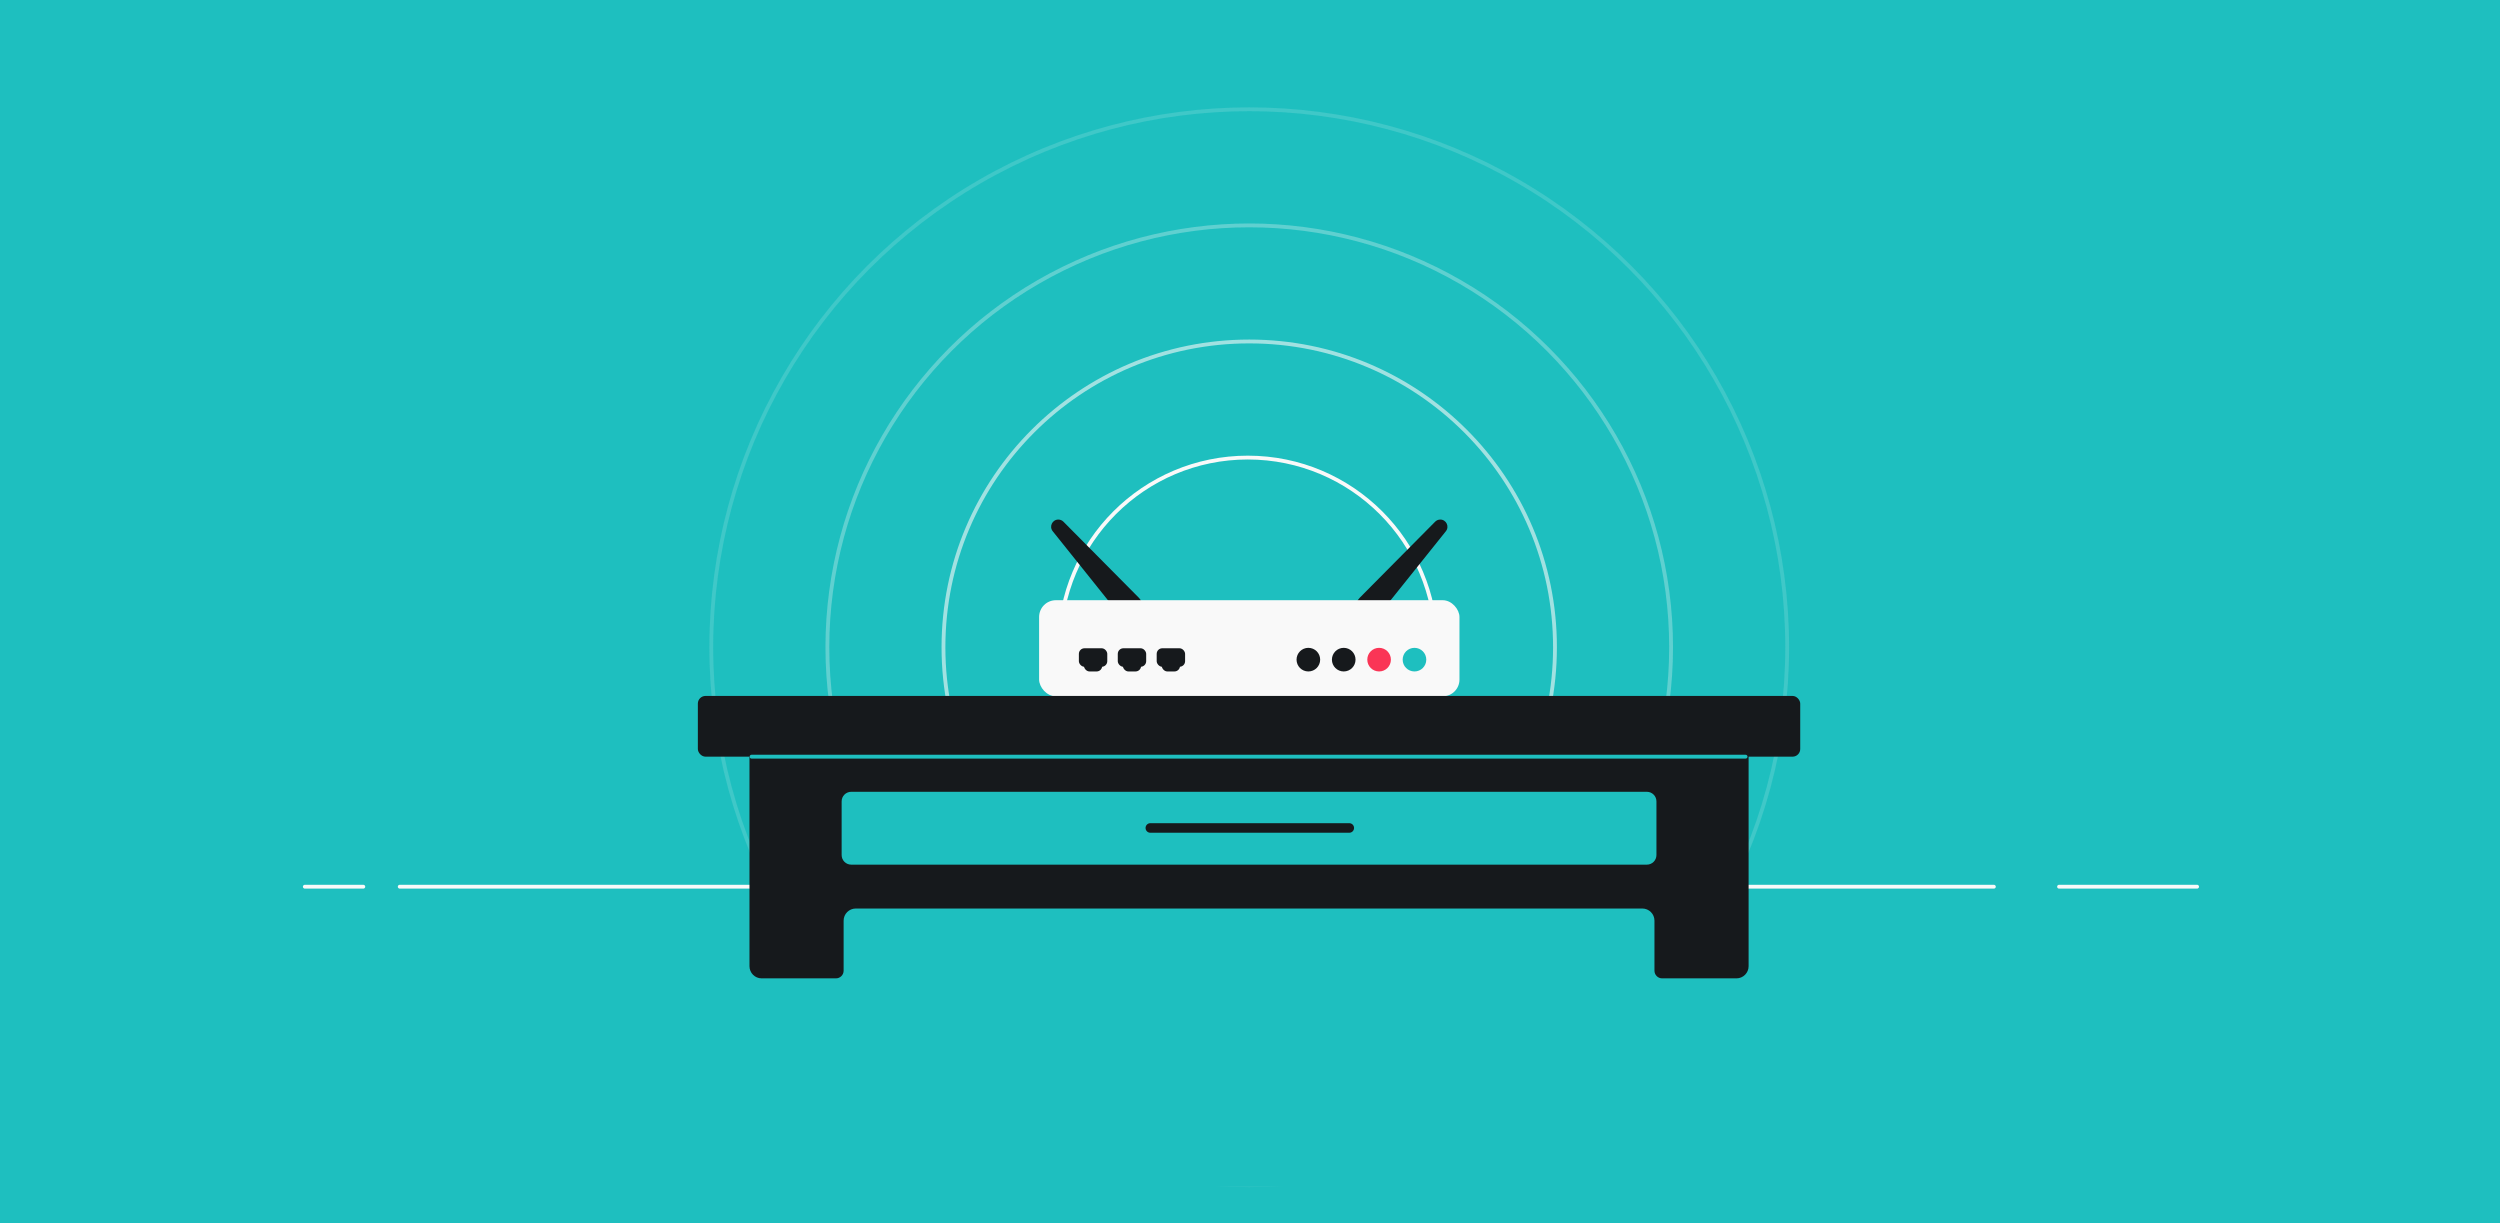 <svg width="1304" height="638" viewBox="0 0 1304 638" fill="none" xmlns="http://www.w3.org/2000/svg">
<rect x="0" y="0" width="1304" height="638" fill="#333333" stroke="none"/>
<g clip-path="url(#clip0_384_184)">
<rect width="1304" height="638" fill="#1EBFBF"/>
<circle opacity="0.3" cx="651.601" cy="337.606" r="220.041" stroke="#F9F9F9" stroke-width="2"/>
<circle opacity="0.15" cx="651.597" cy="337.597" r="280.597" stroke="#F9F9F9" stroke-width="2"/>
<circle opacity="0.6" cx="651.596" cy="337.598" r="159.485" stroke="#F9F9F9" stroke-width="2"/>
<circle cx="650.857" cy="336.86" r="98.189" stroke="#F9F9F9" stroke-width="2"/>
<rect x="-15" y="463" width="1380" height="156" fill="#1EBFBF"/>
<path d="M159 462.5H189.5M1146 462.5H1074M1040 462.5H208.5" stroke="#F9F9F9" stroke-width="2" stroke-linecap="round"/>
<path d="M748.583 272.108L709.254 311.773C705.052 316.01 708.054 323.213 714.021 323.213C716.06 323.213 717.988 322.286 719.262 320.695L754.167 277.086C756.129 274.634 754.383 271 751.242 271C750.244 271 749.286 271.399 748.583 272.108Z" fill="#16191C"/>
<path d="M554.678 272.108L594.007 311.773C598.209 316.01 595.207 323.213 589.24 323.213C587.201 323.213 585.273 322.286 583.999 320.695L549.094 277.086C547.132 274.634 548.878 271 552.019 271C553.017 271 553.975 271.399 554.678 272.108Z" fill="#16191C"/>
<rect x="542" y="313.068" width="219.261" height="50.141" rx="8.751" fill="#F9F9F9"/>
<rect x="562.739" y="338.138" width="14.815" height="9.654" rx="2.917" fill="#16191C"/>
<rect x="565.385" y="343.268" width="9.524" height="6.967" rx="2.917" fill="#16191C"/>
<rect x="583.034" y="338.138" width="14.815" height="9.654" rx="2.917" fill="#16191C"/>
<rect x="585.679" y="343.268" width="9.524" height="6.967" rx="2.917" fill="#16191C"/>
<rect x="603.329" y="338.138" width="14.815" height="9.654" rx="2.917" fill="#16191C"/>
<rect x="605.974" y="343.268" width="9.524" height="6.967" rx="2.917" fill="#16191C"/>
<circle cx="737.789" cy="344.073" r="6.161" fill="#1EBFBF"/>
<circle cx="719.338" cy="344.073" r="6.161" fill="#FA3556"/>
<circle cx="700.888" cy="344.073" r="6.161" fill="#16191C"/>
<circle cx="682.437" cy="344.073" r="6.161" fill="#16191C"/>
<path d="M397.264 385.176C393.765 385.176 390.928 388.013 390.928 391.512V503.978C390.928 507.477 393.765 510.314 397.264 510.314H436.033C438.242 510.314 440.033 508.523 440.033 506.314V480.218C440.033 476.718 442.87 473.882 446.369 473.882H856.631C860.13 473.882 862.967 476.718 862.967 480.218V506.314C862.967 508.523 864.758 510.314 866.967 510.314H905.736C909.235 510.314 912.072 507.477 912.072 503.978V391.512C912.072 388.013 909.235 385.176 905.736 385.176H397.264Z" fill="#16191C"/>
<rect x="364" y="363" width="575" height="31.68" rx="4" fill="#16191C"/>
<path d="M910.5 394.68H392" stroke="#1EBFBF" stroke-width="2" stroke-linecap="round"/>
<path d="M439 418L439 446C439 448.761 441.239 451 444 451L859 451C861.761 451 864 448.761 864 446L864 418C864 415.239 861.761 413 859 413L444 413C441.239 413 439 415.239 439 418Z" fill="#1EBFBF"/>
<path d="M600.019 431.865H703.773" stroke="#16191C" stroke-width="5" stroke-linecap="round"/>
</g>
<defs>
<clipPath id="clip0_384_184">
<rect width="1304" height="638" fill="white"/>
</clipPath>
</defs>
</svg>
